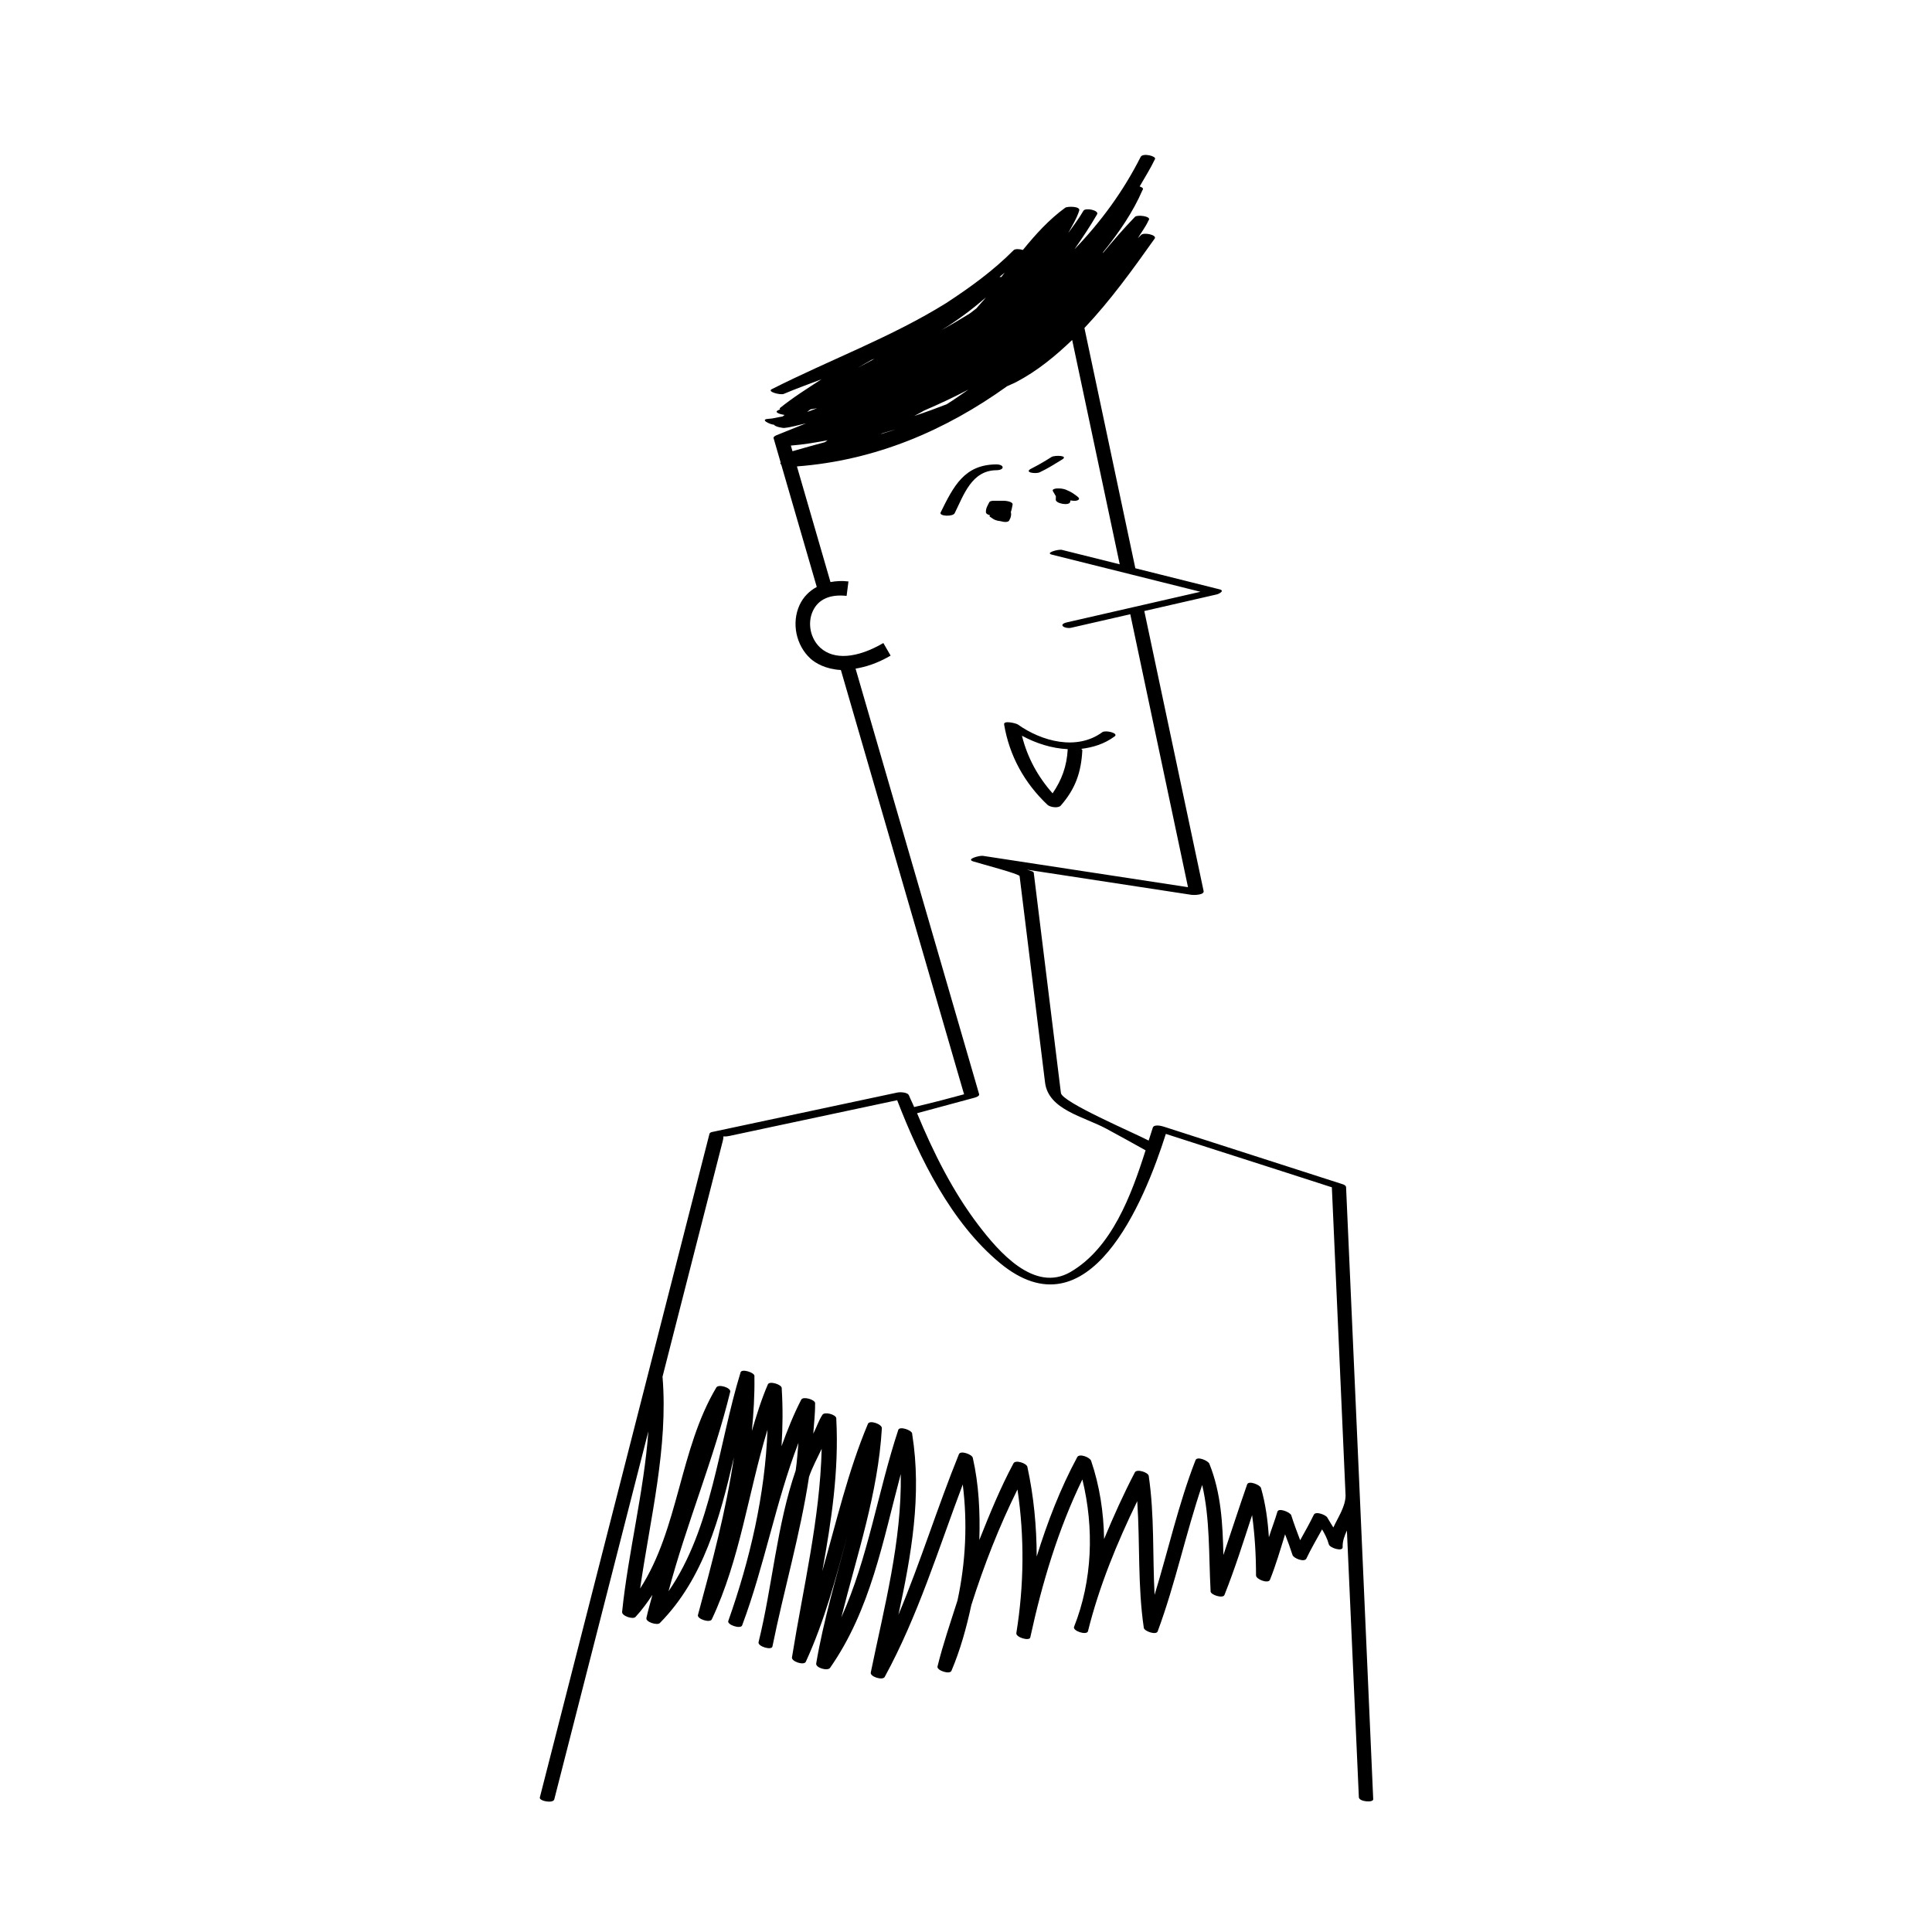 <?xml version="1.0" encoding="UTF-8"?>
<!-- Uploaded to: ICON Repo, www.svgrepo.com, Generator: ICON Repo Mixer Tools -->
<svg fill="#000000" width="800px" height="800px" version="1.1" viewBox="144 144 512 512" xmlns="http://www.w3.org/2000/svg">
 <g>
  <path d="m500.73 458.64c-0.02-0.414-0.492-0.68-0.852-0.789-15.809-5.09-31.613-10.176-47.422-15.262-0.621-0.207-2.656-0.719-2.957 0.266-0.336 1.055-0.734 2.277-1.094 3.41-3.809-2.016-22.953-10.156-23.25-12.605-2.398-19.461-4.785-38.91-7.199-58.359-0.039-0.293-0.414-0.387-0.641-0.465-0.379-0.109-0.754-0.238-1.133-0.359 14.523 2.223 29.074 4.445 43.621 6.672 0.523 0.074 3.41 0.074 3.164-1.027-5.238-24.723-10.473-49.457-15.715-74.191 6.402-1.473 12.793-2.934 19.207-4.402 0.559-0.133 2.215-0.977 0.75-1.344-7.445-1.859-14.887-3.723-22.332-5.586-4.504-21.227-8.984-42.449-13.492-63.676 6.856-7.254 12.797-15.488 18.617-23.695 0.699-0.969-2.938-1.754-3.617-0.941-0.266 0.301-0.562 0.539-0.832 0.84 0.906-1.582 2.016-2.938 2.793-4.656 0.02-0.016 0.039-0.047 0.059-0.066h-0.02c0.035-0.074 0.074-0.121 0.109-0.188 0.434-0.941-3.129-1.367-3.715-0.75-2.996 3.09-5.801 6.348-8.535 9.648 0.059-0.121 0.117-0.23 0.152-0.359 4.168-5.152 7.859-10.555 10.363-16.348 0.02-0.012 0.02-0.016 0.039-0.035h-0.02c0.039-0.066 0.082-0.121 0.109-0.191 0.133-0.316-0.301-0.574-0.867-0.77 1.375-2.414 2.863-4.727 4.07-7.269 0.379-0.781-3.238-1.676-3.805-0.562-4.656 9.215-10.605 17.285-17.543 24.484 2.109-3.031 4.168-6.109 5.992-9.262 0.621-1.062-3.09-1.859-3.617-0.941-1.223 2.125-2.656 3.945-4.016 5.894 1.02-1.949 2.223-3.789 2.902-5.945 0.379-1.188-3.148-1.168-3.715-0.754-4.328 3.148-7.859 7.074-11.211 11.184-0.926-0.273-2.055-0.348-2.469 0.074-5.406 5.445-11.531 9.863-17.844 13.992-14.488 9.027-30.723 14.977-46.25 22.836-1.32 0.672 2.328 1.613 3.184 1.246 3.301-1.402 6.66-2.602 10.004-3.875-3.738 2.422-7.508 4.797-10.992 7.602-0.152 0.121-0.047 0.238 0.02 0.359-0.203 0.105-0.418 0.188-0.613 0.293-0.953 0.5 0.523 1.008 1.797 1.203-0.172 0.141-0.359 0.266-0.523 0.406-1.258 0.18-2.43 0.555-3.75 0.625-2.348 0.109 0.207 1.441 1.477 1.559 0.316 0.562 2.394 0.887 2.664 0.855 1.98-0.188 3.875-0.801 5.805-1.215-2.578 1.039-5.152 2.074-7.734 3.109-0.238 0.098-0.961 0.414-0.848 0.801 0.629 2.168 1.254 4.324 1.883 6.488-0.152 0.16-0.121 0.328 0.141 0.5 3.148 10.816 6.289 21.629 9.422 32.445-1.98 1.082-3.578 2.664-4.559 4.797-2.176 4.719-0.953 10.691 2.902 14.207 1.27 1.16 3.996 2.797 8.047 3.012 7.387 25.418 14.773 50.828 22.137 76.246 2.902 9.941 5.785 19.906 8.664 29.855 0.625 2.09 1.223 4.18 1.828 6.273 0.016 0.082 0.074-0.016 0.109 0.039-1.98 0.523-3.961 1.055-5.934 1.582-2.449 0.66-4.918 1.223-7.387 1.824-0.414-1.031-0.957-2.031-1.355-3.047-0.359-0.945-2.394-0.945-3.148-0.789-16.355 3.481-32.727 6.973-49.098 10.461-0.25 0.055-0.562 0.188-0.641 0.469-14.977 58.617-29.965 117.24-44.953 175.86-0.258 0.977 3.531 1.672 3.824 0.523 8.309-32.52 16.629-65.023 24.938-97.543-1.168 16.016-5.336 32.082-6.961 47.855-0.109 1.074 2.863 2.07 3.551 1.34 1.703-1.848 3.148-3.828 4.484-5.859-0.52 2.051-1.16 4.07-1.594 6.141-0.227 1.078 2.883 2.016 3.551 1.34 11.652-11.812 15.898-27.867 19.633-43.883-2.082 14.078-5.769 27.887-9.527 41.734-0.293 1.074 3.195 2.188 3.672 1.164 7.535-15.961 9.629-33.559 14.762-50.254-0.629 17.262-4.68 34.535-10.395 50.688-0.359 1.02 3.281 2.223 3.672 1.168 5.934-15.828 8.867-32.637 14.922-48.371-0.227 2.43-0.367 4.883-0.727 7.309-5.031 14.566-6.16 30.617-9.844 45.52-0.227 1.133 3.422 2.191 3.672 1.168 3.031-15.02 7.418-29.852 9.703-44.98 0.867-2.586 2.211-4.973 3.356-7.445-0.465 18.656-4.918 36.844-7.875 55.27-0.18 1.113 3.203 2.207 3.672 1.164 4.949-10.797 7.981-22.191 11.047-33.574-2.957 11.285-6.348 22.496-8.297 34.027-0.195 1.168 3.043 2.074 3.672 1.168 10.785-15.453 13.992-33.613 18.738-51.363 0.301 17.75-4.375 35.215-7.949 52.602-0.227 1.113 3.148 2.152 3.691 1.168 8.836-16.207 14.188-33.801 20.688-51.004 1.281 10.176 0.789 20.617-1.395 30.73-1.844 5.805-3.844 11.586-5.297 17.488-0.262 1.074 3.238 2.207 3.691 1.168 2.352-5.543 3.977-11.422 5.273-17.434 3.336-10.516 7.332-20.762 12.227-30.637 1.883 12.625 1.738 25.457-0.301 38.062-0.168 1.152 3.465 2.188 3.691 1.164 3.125-14.379 7.367-28.621 13.809-41.883 3.144 12.906 2.691 26.758-2.223 39.121-0.266 1.074 3.273 2.207 3.691 1.164 2.992-12.02 7.684-23.418 13.074-34.52 0.75 11.195 0.098 22.418 1.738 33.559 0.125 0.922 3.273 1.996 3.672 0.957 4.715-12.699 7.445-26 11.801-38.812 2.109 9.117 1.715 18.559 2.223 27.961-0.02 0.02-0.02 0.02-0.02 0.039h0.02v0.207c0.035 0.941 3.273 1.941 3.672 0.957 2.777-6.953 5.012-14.078 7.332-21.176 0.719 5.273 1.039 10.57 1.039 15.977 0.02 1.078 3.246 2.262 3.691 1.168 1.578-3.941 2.766-8.012 4.012-12.062 0.699 1.805 1.375 3.637 1.965 5.481 0.262 0.887 3.164 2.016 3.672 0.957 1.266-2.656 2.754-5.18 4.168-7.742 0.734 1.246 1.41 2.543 1.785 3.961 0.246 0.977 3.715 2.031 3.664 0.75-0.059-1.566 0.488-2.996 1.129-4.41 1.059 23.574 2.109 47.125 3.168 70.695 0.055 1.203 3.863 1.484 3.805 0.523-2.371-54.031-4.777-108.1-7.191-162.17zm-122.78-199.85c1.129-0.328 2.262-0.66 3.371-0.996-1.32 0.48-2.676 0.84-4.016 1.281 0.215-0.102 0.438-0.176 0.645-0.285zm10.926-5.977c3.981-1.715 7.914-3.551 11.758-5.566-1.906 1.309-3.734 2.637-5.769 3.891-2.828 1.102-5.668 2.144-8.574 3.09 0.859-0.492 1.762-0.906 2.586-1.414zm12.082-25.703c-2.488 1.547-4.973 2.996-7.461 4.379 4.18-2.551 8.082-5.457 11.773-8.676-0.805 1.027-1.715 1.941-2.539 2.938-0.605 0.453-1.168 0.918-1.773 1.359zm-37.645 33.574c-0.246 0.152-0.473 0.336-0.719 0.5-2.863 0.781-5.738 1.566-8.578 2.394-0.141-0.5-0.293-0.996-0.434-1.496 3.301-0.25 6.516-0.812 9.73-1.398zm46.062-43.281c-0.168-0.016-0.336 0-0.508 0 0.453-0.379 0.926-0.762 1.375-1.148-0.297 0.379-0.578 0.766-0.867 1.148zm-33.531 21.625c-1.508 0.801-2.996 1.633-4.484 2.43 1.168-0.707 2.371-1.379 3.562-2.07 0.297-0.113 0.613-0.25 0.922-0.359zm-17.055 13.449c0.562-0.055 1.168-0.227 1.742-0.293-0.887 0.312-1.734 0.711-2.637 0.973 0.301-0.215 0.582-0.461 0.895-0.68zm43.406 182.44c0.301-0.074 1.43-0.414 1.285-0.941-10.914-37.59-21.82-75.188-32.746-112.78 2.695-0.465 5.672-1.352 9.289-3.449l-1.926-3.336c-7.027 4.09-13.113 4.519-16.691 1.258-2.644-2.414-3.488-6.508-1.996-9.738 1.43-3.109 4.559-4.504 8.949-4.016l0.492-3.824c-1.699-0.215-3.281-0.109-4.766 0.16-0.191-0.66-0.387-1.32-0.574-1.98-2.769-9.551-5.551-19.105-8.316-28.668 20.844-1.578 39.398-9.551 55.703-21.254 0.77-0.387 1.566-0.66 2.336-1.062 5.668-2.969 10.434-6.918 14.902-11.191 4.203 19.82 8.402 39.633 12.605 59.453-5.109-1.27-10.211-2.551-15.32-3.824-0.922-0.227-4.574 0.781-2.672 1.258 13.129 3.281 26.262 6.555 39.379 9.844-0.605 0.133-1.203 0.273-1.809 0.414-4.449 1.02-8.898 2.035-13.336 3.055-6.75 1.547-13.492 3.09-20.242 4.637-2.539 0.594-0.508 1.797 1.133 1.43 5.219-1.195 10.438-2.394 15.66-3.586 5.109 24.113 10.207 48.219 15.297 72.336-18.129-2.769-36.25-5.543-54.375-8.309-0.789-0.121-4.602 0.84-2.523 1.484 2.371 0.746 12.191 3.293 12.27 3.891 0.523 4.223 1.031 8.453 1.566 12.676 1.715 14.008 3.449 28.008 5.18 42.027 0.887 7.219 10.211 9.004 16.223 12.227 3.508 1.883 6.957 3.809 10.418 5.734-3.824 12.055-8.988 25.852-19.855 32.219-9.648 5.672-19.145-5.461-24.383-12.316-6.801-8.898-12-19.297-16.32-29.734 5.055-1.359 10.121-2.738 15.164-4.094zm95.156 113.88c-0.543-0.887-1.113-1.773-1.617-2.656-0.418-0.699-3.074-1.734-3.562-0.719-1.113 2.301-2.379 4.523-3.617 6.75-0.832-2.191-1.656-4.375-2.359-6.602-0.246-0.812-3.356-2.07-3.672-0.957-0.66 2.297-1.547 4.504-2.258 6.781-0.289-4.387-0.852-8.758-2.09-13.059-0.227-0.848-3.281-2.051-3.672-0.957-2.172 6.219-4.188 12.488-6.293 18.711-0.191-8.219-0.586-16.355-3.715-24.172-0.301-0.812-3.223-2.09-3.672-0.961-4.519 11.609-7.199 23.801-10.852 35.691-0.543-10.516-0.016-21.07-1.547-31.504-0.125-0.984-3.164-1.926-3.672-0.961-3.019 5.769-5.672 11.68-8.16 17.672-0.109-7.062-1.184-14.133-3.445-20.742-0.309-0.906-3.109-2.016-3.672-0.957-4.519 8.383-7.914 17.254-10.742 26.34-0.02-7.969-0.77-15.922-2.469-23.758-0.188-0.957-3.125-1.941-3.672-0.957-3.5 6.519-6.309 13.418-9.062 20.328 0.227-7.367-0.125-14.715-1.734-21.781-0.188-0.906-3.246-2.016-3.672-0.957-5.707 14.07-10.176 28.602-16.035 42.562 3.41-15.789 6.238-31.656 3.656-47.82v-0.02c-0.02-0.074 0-0.125-0.02-0.207-0.133-0.902-3.316-1.996-3.672-0.957-5.461 16.539-7.984 33.953-15.094 49.707 4.144-16.621 9.742-32.879 10.742-50.141 0.055-1.094-3.246-2.242-3.691-1.168-5.297 12.605-8.348 25.926-12.098 39.047 2.418-13.285 4.43-26.605 3.715-40.25 0 0 0-0.016 0.02-0.035h-0.02v-0.207c-0.055-1.039-3.098-1.828-3.668-0.961-1.039 1.582-1.566 3.356-2.43 5.012 0.16-2.606 0.508-5.18 0.473-7.82 0.012-0.02 0.012-0.02 0.016-0.039h-0.004c0-0.074 0.004-0.133 0.004-0.207-0.016-0.977-3.195-1.883-3.672-0.961-2.074 3.996-3.703 8.16-5.231 12.344 0.316-5.066 0.367-10.137 0.051-15.211-0.012-0.074 0.004-0.125 0-0.207-0.066-0.957-3.254-1.941-3.672-0.957-1.742 4.016-3.008 8.176-4.242 12.34 0.453-4.727 0.754-9.496 0.672-14.34 0-0.02 0-0.02 0.012-0.039h-0.012c0-0.074 0.012-0.125 0.012-0.207-0.02-0.922-3.371-1.961-3.672-0.957-5.856 18.992-7.57 41.316-19.098 58.035 4.719-17.84 11.965-34.895 16.344-52.852 0.277-1.113-3.109-2.133-3.672-1.164-9.766 16.355-9.93 37.402-20.199 53.281 2.664-18.582 7.481-37.457 5.934-56.133 0.887-3.465 1.762-6.914 2.644-10.363 4.445-17.41 8.902-34.816 13.352-52.23 0.457-1.805-0.605-0.715 1.789-1.223 5.652-1.203 11.305-2.414 16.957-3.617 9.148-1.945 18.289-3.883 27.441-5.84 5.992 15.508 14.34 32.461 27.227 43.145 23.594 19.52 38.234-16.113 43.977-34.219 7.324 2.379 14.676 4.727 22.023 7.082 5.465 1.773 10.934 3.523 16.395 5.273 1.656 0.543 3.336 1.078 5.012 1.621 0.301 0.098 0.395 0.109 0.562 0.168 0.641 14.809 1.32 29.605 1.98 44.395 0.562 12.434 1.113 24.875 1.656 37.32-0.055 2.965-1.938 5.641-3.238 8.445z"/>
  <path d="m424.86 273.45h-0.812c-0.266 0-1.34 0.18-1.02 0.707 0.266 0.441 0.523 0.898 0.789 1.352 0 0.281-0.02 0.562-0.02 0.848-0.188 1.074 3.543 1.773 3.809 0.676 0.055-0.242 0.035-0.25 0.074-0.414 0.281 0.035 0.543 0.066 0.812 0.098 0.805 0.098 2.144-0.293 1.055-1.113-1.094-0.832-1.617-1.203-2.602-1.613-0.641-0.371-1.621-0.539-2.086-0.539z"/>
  <path d="m406.18 277.08c-0.488 0.973-0.906 1.547-0.906 2.606 0 0.469 0.516 0.715 1.078 0.855-0.02 0.141-0.207 0.262-0.039 0.379 0.281 0.203 0.562 0.387 0.867 0.586 0.434 0.301 1.168 0.539 1.906 0.594 1.055 0.312 2.242 0.398 2.449-0.348 0.359-0.625 0.492-1.254 0.395-1.91 0-0.02-0.055-0.02-0.074-0.039 0.227-0.648 0.359-1.336 0.492-2.07 0.125-0.832-1.906-1.027-2.336-1.027h-2.414c-0.344-0.012-1.227 0-1.418 0.375z"/>
  <path d="m410.1 335.98c1.391 8.316 5.387 15.527 11.492 21.305 0.68 0.641 2.84 0.977 3.523 0.203 3.863-4.43 5.406-8.75 5.715-14.672 0-0.152-0.191-0.238-0.289-0.359 3.039-0.379 6.047-1.246 8.836-3.293 1.203-0.898-2.414-1.734-3.238-1.133-6.766 4.973-16.07 2.457-22.426-2.051-0.391-0.281-3.801-1.156-3.613 0zm16.859 6.555c-0.242 4.559-1.598 8.168-4.012 11.707-3.918-4.418-6.691-9.508-8.121-15.262 3.863 2.078 7.949 3.348 12.133 3.555z"/>
  <path d="m407.97 267.07c-8.402 0.086-11.23 5.719-14.695 12.734-0.508 1.008 3.238 1.195 3.727 0.191 2.414-4.871 4.504-11.316 11.043-11.383 2.305-0.027 2.168-1.562-0.074-1.543z"/>
  <path d="m419.54 269.16c2.125-1.008 3.953-2.16 5.977-3.41 1.715-1.062-2.035-1.16-2.863-0.641-1.699 1.094-3.449 2.102-5.262 3.031-2.266 1.066 1.047 1.52 2.148 1.02z"/>
 </g>
</svg>